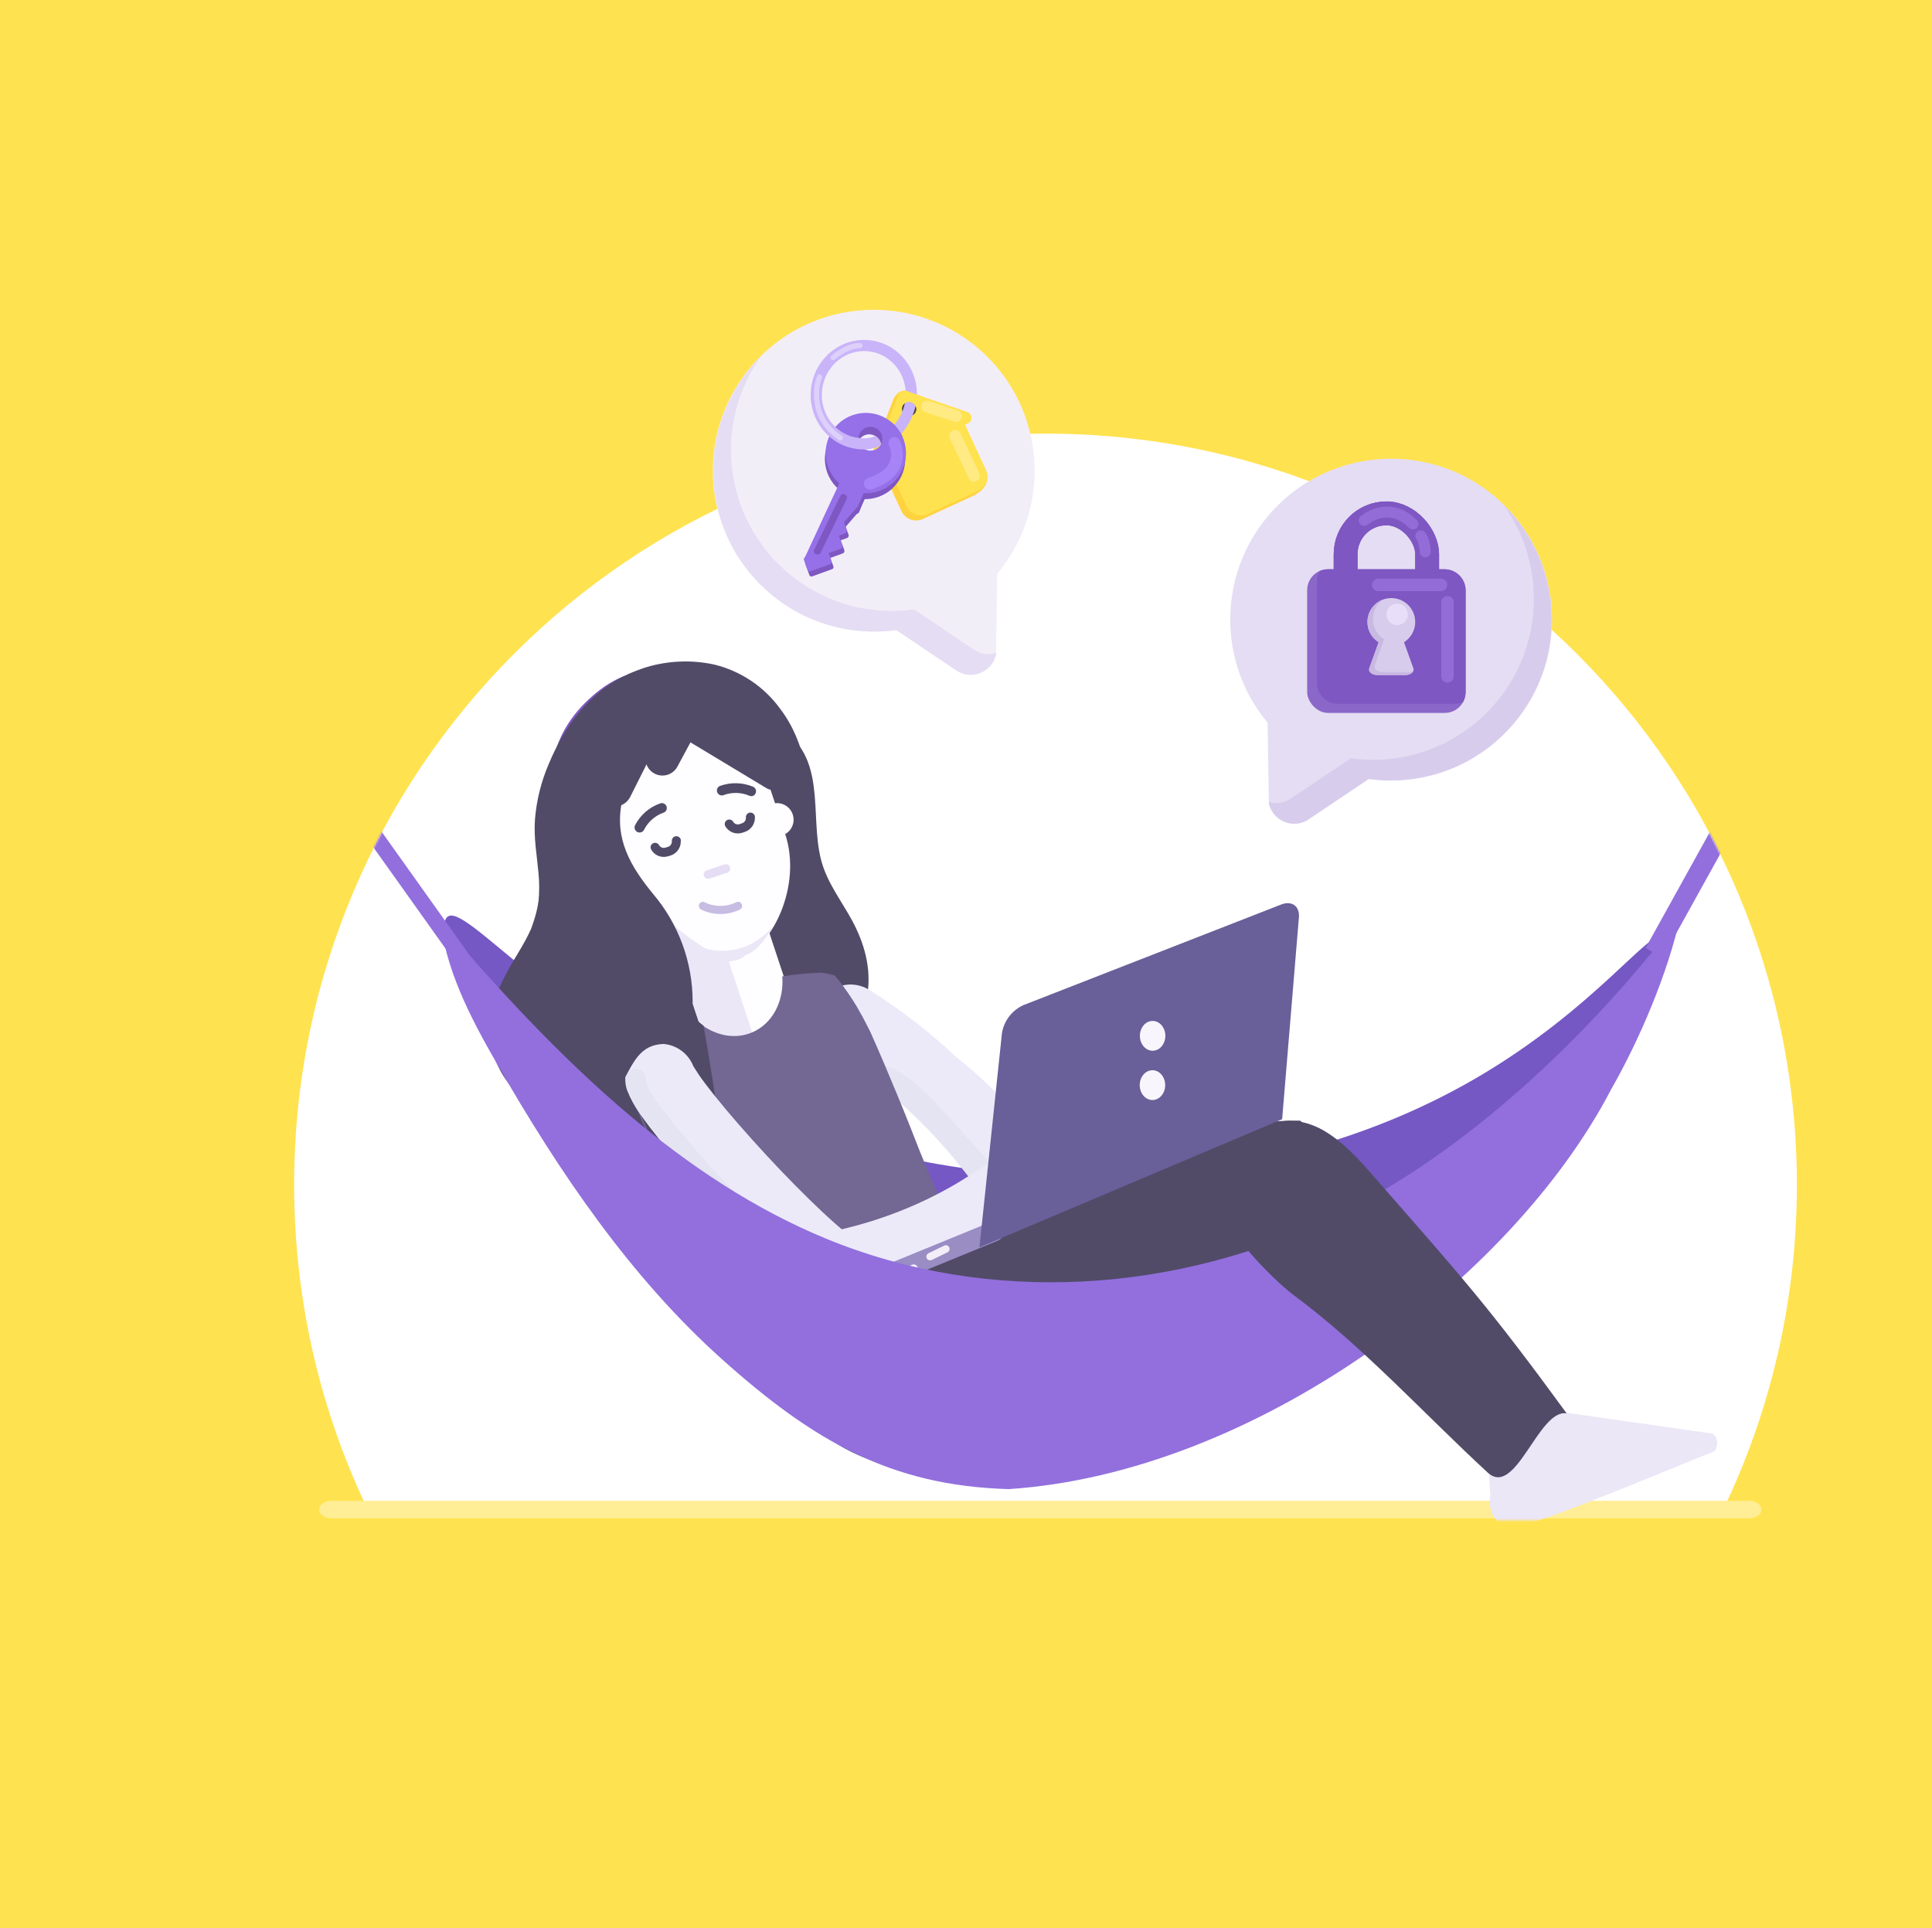 <svg width="1110" height="1108" viewBox="0 0 1110 1108" fill="none" xmlns="http://www.w3.org/2000/svg">
<rect width="1110" height="1108" fill="#FFE24F"/>
<path d="M1032.36 680.781C1032.36 745.775 1018 807.4 992.284 862.64C990.599 866.275 988.826 869.911 987.053 873.546H214.309C212.536 869.911 210.763 866.275 209.078 862.64C183.364 807.4 169 745.775 169 680.781C169 442.353 362.297 249.145 600.637 249.145C838.977 249.145 1032.36 442.353 1032.36 680.781Z" fill="white"/>
<rect x="177.469" y="869.123" width="834.259" height="140.596" fill="#FFE24F"/>
<path d="M1012.02 867.363C1012.02 870.157 1008.84 872.376 1005.05 872.376H190.373C186.488 872.376 183.398 870.075 183.398 867.363C183.398 864.569 186.488 862.35 190.373 862.35H1005.05C1008.84 862.268 1012.02 864.569 1012.02 867.363Z" fill="#FFEE95"/>
<mask id="mask0_1627_8840" style="mask-type:alpha" maskUnits="userSpaceOnUse" x="169" y="249" width="864" height="625">
<path d="M1032.36 680.783C1032.36 745.777 1018 807.402 992.284 862.642C990.599 866.277 988.826 869.913 987.053 873.548H214.309C212.536 869.913 210.763 866.277 209.078 862.642C183.364 807.402 169 745.777 169 680.783C169 442.354 362.297 249.146 600.637 249.146C838.977 249.146 1032.36 442.354 1032.36 680.783Z" fill="white"/>
</mask>
<g mask="url(#mask0_1627_8840)">
<path d="M256.716 527.115C266.638 516.286 321.077 591.204 432.99 638.122C558.949 690.929 721.065 692.923 847.115 619.998C916.46 579.877 949.06 532.054 955.426 538.442C965.688 548.659 903.32 692.085 770.678 758.191C605.844 840.268 447.444 745.799 413.893 724.209C306.692 655.249 245.162 539.733 256.716 527.115Z" fill="#7558C4"/>
<path d="M270.445 557.559L118.977 344.879" stroke="#926FDD" stroke-width="9.062" stroke-miterlimit="10"/>
<path d="M950.396 547.433L1094.09 288.107" stroke="#926FDD" stroke-width="11.327" stroke-miterlimit="10"/>
<path d="M420.13 521.384L420.945 518.416C421.829 515.222 418.091 513.093 413.9 514.429L402.686 518.167C398.563 519.504 396.841 523.446 399.446 525.53L401.915 527.433C407.443 529.766 417.864 525.507 420.13 521.384Z" fill="#C7BCE2"/>
<path d="M447.43 441.027C445.708 442.387 441.064 439.011 439.977 438.241C434.834 434.525 434.653 431.173 430.915 427.661C428.128 425.011 424.3 424.059 416.778 422.201C404.613 419.098 401.758 421.137 397.296 417.671C392.47 413.865 391.745 408.337 389.299 408.609C387.509 408.858 386.444 412.052 385.787 414.703C389.253 427.888 388.642 430.923 387.554 431.376C385.289 432.396 381.777 423.04 374.732 418.146C362.317 414.476 355.09 434.231 350.99 442.16C345.96 451.788 340.206 461.031 330.918 467.352C330.918 468.122 330.714 468.983 330.578 469.912C329.627 475.689 327.316 482.145 325.617 482.009C324.507 482.009 324.28 478.996 322.898 473.242C320.429 463.025 318.639 461.915 317.416 455.526C316.422 449.754 316.507 443.847 317.665 438.105C321.403 415.246 338.575 401.314 342.63 397.984C348.731 392.911 355.754 389.064 363.314 386.657C375.5 382.955 388.527 383.065 400.648 386.974C413.655 390.633 425.21 398.23 433.724 408.722C437.201 413.473 440.141 418.594 442.491 423.991C445.21 429.881 449.718 439.306 447.43 441.027Z" fill="#7E57C2"/>
<path d="M368.662 400.972C341.658 412.549 331.101 440.663 327.884 449.272C313.793 486.787 334.929 501.581 319.456 539.89C312.071 558.013 295.714 573.871 296.802 593.535C297.821 610.39 312.479 624.096 328.79 629.42C345.101 634.744 362.772 633.385 379.898 631.504C406.223 628.65 433.816 624.164 454.454 607.876C461.58 602.6 467.075 595.424 470.312 587.169C481.164 556.563 439.57 527.588 446.321 481.803C447.046 476.797 447.681 477.272 448.36 472.334C451.147 452.33 446.548 419.753 422.625 403.917C399.132 388.422 372.558 399.296 368.662 400.972Z" fill="#514B68"/>
<path d="M360.777 387.493C338.711 397.144 324.212 417.488 315.218 439.078C310.895 449.153 308.24 459.865 307.357 470.794C306.564 481.238 308.467 491.455 309.396 501.808C309.906 507.157 309.906 512.543 309.396 517.893C309.26 519.184 308.535 521.767 309.555 516.941C309.396 517.757 309.306 518.572 309.147 519.388C308.898 520.815 308.603 522.242 308.263 523.647C307.412 527.069 306.353 530.435 305.092 533.728C304.639 534.929 302.826 537.647 305.228 533.57C304.797 534.317 304.503 535.178 304.14 535.835C303.506 537.149 302.849 538.463 302.147 539.754C300.538 542.767 298.794 545.69 297.049 548.612C293.617 554.097 290.508 559.778 287.738 565.626C283.987 573.275 281.785 581.59 281.259 590.092C281.085 598.232 282.93 606.287 286.628 613.54C292.655 626.022 304.593 636.036 317.167 641.45C333.025 648.247 350.265 649.515 367.369 648.247C382.708 647.237 397.965 645.224 413.04 642.22C427.623 639.477 441.63 634.259 454.453 626.793C468.431 618.275 480.936 606.109 485.897 590.138C492.535 568.639 480.913 547.978 471.829 529.197C470.719 526.932 469.563 524.666 468.567 522.22C468.091 521.132 467.638 519.954 467.139 518.98C469.405 524.191 467.343 519.41 466.822 518.051C464.868 513.047 463.315 507.896 462.178 502.646C461.703 501.181 461.443 499.655 461.408 498.115C461.408 498.115 461.906 502.488 461.657 499.996C461.657 499.248 461.498 498.478 461.43 497.73C461.181 494.86 461.113 491.977 461.227 489.099C461.227 487.468 461.453 485.836 461.589 484.205C461.816 481.645 461.362 485.769 461.362 485.859C461.434 484.986 461.586 484.122 461.816 483.277C462.359 480.875 463.084 478.564 463.447 476.095C466.8 452.806 462.903 426.64 448.404 407.475C439.163 394.635 425.629 385.53 410.254 381.807C397.42 379.047 384.098 379.561 371.515 383.302C367.858 384.45 364.273 385.811 360.777 387.38C357.26 389.433 354.689 392.785 353.618 396.714C352.524 400.772 353.086 405.099 355.181 408.743C357.22 412.315 360.566 414.955 364.515 416.106C368.586 416.966 372.828 416.414 376.544 414.543C371.402 416.808 373.304 415.857 375.525 415.019C377.11 414.452 378.719 413.931 380.327 413.478C381.936 413.025 384.224 412.459 386.195 412.073C387.305 411.847 388.46 411.711 389.57 411.507C383.726 412.549 388.959 411.643 390.545 411.507C393.192 411.326 395.849 411.326 398.496 411.507C399.334 411.507 400.173 411.711 401.011 411.734C396.888 411.734 398.202 411.303 399.402 411.552C401.124 411.892 402.846 412.209 404.545 412.685C406.244 413.161 407.467 413.591 408.917 414.112C412.089 415.268 405.632 412.436 408.668 414.112C409.235 414.43 409.846 414.679 410.413 414.996C411.885 415.766 413.335 416.627 414.74 417.533L416.688 418.892C418.953 420.456 413.833 416.468 415.986 418.371C417.919 420.041 419.757 421.819 421.491 423.695C422.465 424.805 424.708 428.339 421.921 424.058C422.737 425.304 423.665 426.482 424.458 427.75C425.795 429.832 426.998 431.996 428.06 434.23C428.332 434.796 428.559 435.362 428.831 435.929C429.737 437.696 427.267 431.941 428.264 434.569C428.808 435.951 429.329 437.333 429.782 438.738C430.552 441.003 431.209 443.269 431.753 445.761C432.025 446.916 432.274 448.026 432.501 449.272C432.727 450.518 433.362 456.068 432.727 450.042C433.278 454.703 433.513 459.396 433.43 464.088C433.43 466.127 433.248 468.143 433.022 470.16L432.886 471.315C433.475 465.334 433.271 468.687 433.022 470.092C432.773 471.496 432.478 472.357 432.161 473.467C430.489 479.937 429.727 486.609 429.895 493.29C430.175 504.778 432.476 516.128 436.692 526.818C440.588 536.832 445.436 546.347 450.058 556.043C450.987 557.991 451.893 559.939 452.754 561.91C454.249 565.331 451.304 558.331 452.641 561.661C453.094 562.794 453.524 563.927 453.932 565.105C454.589 566.962 455.178 568.843 455.676 570.768C455.903 571.697 456.107 572.626 456.288 573.577C456.401 574.121 456.469 574.687 456.582 575.254C455.54 569.794 456.22 571.992 456.311 573.328C456.435 575.184 456.435 577.046 456.311 578.901C456.311 579.196 456.311 580.351 456.152 580.555C455.993 580.759 457.013 576.024 456.469 578.086C456.197 579.196 456.016 580.351 455.699 581.416C455.54 581.982 455.359 582.526 455.178 583.092C454.725 584.474 454.045 584.202 455.744 581.892C454.906 583.047 454.408 584.655 453.66 585.901C452.912 587.147 451.961 588.393 451.123 589.685C453.501 586.015 452.029 588.484 451.259 589.345C450.488 590.206 450.035 590.727 449.401 591.384C448.336 592.471 447.135 593.536 446.071 594.555L444.326 596.028C443.08 597.047 442.061 596.866 444.938 595.597C443.614 596.377 442.357 597.264 441.177 598.248C439.637 599.268 438.074 600.219 436.488 601.148C433.815 602.666 431.073 603.98 428.287 605.294C425.5 606.608 431.073 604.184 429.057 604.976L426.792 605.837C425.07 606.517 423.326 607.129 421.559 607.718C415.325 609.754 408.969 611.396 402.529 612.634C399.448 613.223 396.344 613.766 393.24 614.242L388.551 614.944L389.888 614.763C388.664 614.944 387.396 615.08 386.15 615.216C371.977 617.282 357.629 617.882 343.333 617.006C341.067 616.802 347.342 617.708 343.854 617.006C342.812 616.825 341.792 616.666 340.773 616.462C339.051 616.122 337.374 615.737 335.675 615.262C333.976 614.786 332.617 614.378 331.144 613.834L329.604 613.245C334.135 614.741 331.099 613.902 329.944 613.245C327.455 612.058 325.061 610.68 322.785 609.122C322.219 608.737 321.698 608.261 321.109 607.922C324.507 609.847 323.057 609.462 322.015 608.579C320.75 607.54 319.547 606.428 318.413 605.248C317.461 604.297 316.6 603.255 315.717 602.235C314.403 600.717 317.982 605.611 316.464 603.164C316.102 602.62 315.717 602.077 315.377 601.51C314.662 600.401 314.012 599.251 313.429 598.067C312.794 596.798 312.794 595.371 313.882 599.29C313.655 598.52 313.315 597.795 313.066 597.025C312.681 595.756 312.409 594.487 312.092 593.196C311.39 590.228 312.409 597.274 312.228 594.193C312.228 593.649 312.228 593.083 312.228 592.539C312.209 590.989 312.269 589.439 312.409 587.895C312.545 585.788 311.594 592.109 312.251 589.141C312.432 588.325 312.59 587.51 312.772 586.694C313.112 585.335 313.519 583.998 313.972 582.684C314.303 581.944 314.598 581.188 314.856 580.419C314.04 583.817 313.746 582.934 314.29 581.778C315.626 578.901 317.076 576.069 318.639 573.305C321.72 567.891 325.096 562.658 328.109 557.198C335.37 544.443 339.718 530.239 340.841 515.604C341.52 505.659 339.776 495.918 338.847 486.154C338.31 481.059 338.219 475.927 338.575 470.817C338.575 469.457 339.459 464.768 338.575 470.228C338.802 468.846 339.006 467.464 339.277 466.082C339.966 462.76 340.859 459.484 341.951 456.272C342.494 454.641 343.106 453.033 343.718 451.424C344.329 449.816 346.663 444.628 343.967 450.699C345.462 447.369 346.98 444.062 348.747 440.867C349.812 438.942 351.012 437.061 352.145 435.204C352.757 434.275 353.369 433.346 354.026 432.44L354.818 431.352C356.88 428.498 353.459 432.984 354.252 432.032C357.412 428.125 360.914 424.509 364.718 421.226C365.67 420.433 367.913 419.232 363.993 421.747C364.537 421.407 365.036 420.977 365.579 420.614C366.667 419.844 367.845 419.119 368.887 418.349C371.363 416.858 373.937 415.533 376.589 414.384C380.102 412.326 382.67 408.976 383.748 405.051C384.842 400.992 384.28 396.665 382.185 393.021C380.107 389.526 376.765 386.964 372.851 385.862C368.759 384.996 364.493 385.572 360.777 387.493Z" fill="#514B68"/>
<path fill-rule="evenodd" clip-rule="evenodd" d="M389.753 399.546L461.455 442.839C462.624 443.478 463.651 444.347 464.476 445.394C465.3 446.44 465.904 447.643 466.252 448.929C466.599 450.216 466.683 451.559 466.498 452.878C466.312 454.198 465.862 455.466 465.174 456.607C464.486 457.748 463.574 458.738 462.493 459.517C461.412 460.296 460.185 460.849 458.885 461.141C457.585 461.434 456.24 461.461 454.929 461.22C453.619 460.979 452.371 460.475 451.26 459.739L379.559 416.446C378.39 415.807 377.362 414.938 376.538 413.891C375.713 412.844 375.109 411.642 374.762 410.356C374.414 409.069 374.331 407.726 374.516 406.407C374.701 405.087 375.151 403.819 375.84 402.678C376.528 401.537 377.44 400.547 378.52 399.768C379.601 398.989 380.828 398.436 382.128 398.143C383.428 397.851 384.774 397.824 386.084 398.065C387.395 398.306 388.643 398.81 389.753 399.546V399.546Z" fill="#514B68"/>
<path fill-rule="evenodd" clip-rule="evenodd" d="M385.04 414.68L408.306 432.487C410.668 434.289 412.216 436.956 412.611 439.9C413.006 442.844 412.216 445.825 410.413 448.186C408.611 450.547 405.944 452.096 403 452.491C400.056 452.886 397.075 452.095 394.714 450.293L371.425 432.487C369.223 430.63 367.82 427.998 367.506 425.135C367.192 422.272 367.992 419.398 369.74 417.109C371.487 414.82 374.049 413.29 376.893 412.838C379.737 412.386 382.646 413.046 385.018 414.68H385.04Z" fill="#7E57C2"/>
<path fill-rule="evenodd" clip-rule="evenodd" d="M369.503 426.054L347.845 469.097C347.149 470.484 346.186 471.719 345.013 472.734C343.839 473.748 342.477 474.522 341.004 475.01C338.03 475.995 334.787 475.759 331.987 474.353C330.6 473.657 329.365 472.695 328.35 471.521C327.336 470.347 326.562 468.985 326.074 467.513C325.089 464.539 325.325 461.295 326.731 458.495L348.389 415.452C349.085 414.065 350.047 412.829 351.221 411.815C352.395 410.801 353.757 410.027 355.229 409.539C356.702 409.051 358.256 408.858 359.803 408.971C361.35 409.083 362.86 409.5 364.247 410.196C365.633 410.892 366.869 411.854 367.883 413.028C368.898 414.202 369.671 415.564 370.159 417.036C370.647 418.509 370.84 420.063 370.728 421.61C370.615 423.158 370.199 424.667 369.503 426.054V426.054Z" fill="#7E57C2"/>
<path fill-rule="evenodd" clip-rule="evenodd" d="M402.914 459.151C402.46 458.557 402.256 457.809 402.348 457.067C402.394 456.702 402.512 456.351 402.694 456.032C402.877 455.713 403.121 455.433 403.412 455.209V455.209C408.771 451.445 415.386 449.917 421.853 450.95H422.057C422.432 451.043 422.785 451.211 423.092 451.445C423.4 451.679 423.657 451.973 423.847 452.31C424.08 452.757 424.191 453.258 424.171 453.763C424.151 454.267 424 454.757 423.732 455.185C423.464 455.613 423.09 455.964 422.645 456.202C422.2 456.441 421.701 456.559 421.196 456.546H420.924C415.923 455.737 410.802 456.889 406.629 459.763C406.046 460.144 405.34 460.293 404.653 460.18C403.965 460.066 403.345 459.699 402.914 459.151V459.151Z" fill="#7E57C2"/>
<path fill-rule="evenodd" clip-rule="evenodd" d="M375.203 463.068H375.453C376.074 463.174 376.645 463.476 377.084 463.929C377.343 464.202 377.542 464.527 377.667 464.882C377.791 465.237 377.84 465.615 377.809 465.99C377.783 466.66 377.513 467.297 377.05 467.781C376.587 468.266 375.962 468.563 375.294 468.618C370.223 468.813 365.418 470.936 361.86 474.554C361.352 475.096 360.654 475.421 359.912 475.46C359.204 475.481 358.514 475.23 357.986 474.758C357.715 474.534 357.492 474.258 357.328 473.947C357.165 473.636 357.065 473.295 357.035 472.945C356.976 472.541 357.007 472.129 357.124 471.738C357.242 471.346 357.443 470.985 357.714 470.68V470.68C362.273 466.005 368.452 463.256 374.977 463L375.203 463.068Z" fill="#7E57C2"/>
<path d="M396.19 504.799C396.08 504.508 396.032 504.198 396.048 503.888C396.064 503.577 396.143 503.273 396.281 502.995C396.419 502.717 396.613 502.47 396.851 502.27C397.088 502.069 397.365 501.92 397.662 501.831L407.426 498.614C408.027 498.416 408.682 498.465 409.247 498.749C409.812 499.034 410.241 499.531 410.439 500.132C410.638 500.733 410.589 501.388 410.305 501.953C410.02 502.518 409.522 502.947 408.922 503.145L399.157 506.385C398.859 506.492 398.541 506.536 398.225 506.513C397.909 506.49 397.601 506.401 397.321 506.252C397.041 506.102 396.796 505.896 396.601 505.646C396.406 505.395 396.266 505.107 396.19 504.799V504.799Z" fill="#E5DDF3"/>
<path d="M387.801 537.037L402.753 582.21L432.453 572.423L417.501 527.25L387.801 537.037Z" fill="white"/>
<path d="M497.338 576.543C501.031 561.455 498.38 547.206 491.811 533.319C486.215 521.448 477.629 511.14 473.166 498.703C464.104 473.465 475.839 439.529 451.78 420.884C444.055 414.904 433.657 413.363 426.158 420.884C419.905 427.137 418.365 440.503 426.158 446.529C433.951 452.555 431.957 463.044 432.116 472.151C432.221 484.48 434.278 496.714 438.21 508.399C442.137 518.926 447.148 529.016 453.162 538.506C458.305 547.002 464.92 556.63 462.382 566.961C456.832 589.615 491.833 599.288 497.338 576.611V576.543Z" fill="#514B68"/>
<path d="M385.016 537.423L410.842 615.467L462.653 598.34L436.826 520.318L385.016 537.423Z" fill="#FEFDFF"/>
<path d="M384.998 537.378L407.335 604.866L433.207 596.302L410.892 528.814L384.998 537.378Z" fill="#EBE7F7"/>
<path d="M455.923 470.273C455.789 468.396 455.1 466.601 453.946 465.116C452.791 463.63 451.222 462.52 449.436 461.926C447.651 461.332 445.729 461.281 443.914 461.779C442.1 462.277 440.474 463.302 439.242 464.724C438.009 466.146 437.227 467.902 436.992 469.769C436.758 471.636 437.082 473.531 437.924 475.213C438.767 476.896 440.089 478.291 441.724 479.222C443.359 480.154 445.234 480.579 447.111 480.445C448.358 480.359 449.577 480.027 450.696 479.469C451.815 478.91 452.812 478.136 453.631 477.191C454.45 476.246 455.074 475.148 455.468 473.961C455.861 472.774 456.016 471.52 455.923 470.273V470.273Z" fill="#FEFDFF"/>
<path d="M424.845 779.121L374.258 658.192C372.587 654.205 372.567 649.718 374.203 645.716C375.838 641.715 378.995 638.526 382.98 636.851L482.954 595.076C486.941 593.405 491.428 593.386 495.429 595.021C499.431 596.656 502.619 599.813 504.295 603.798L554.882 724.75C556.552 728.734 556.571 733.218 554.935 737.215C553.3 741.213 550.143 744.398 546.16 746.068L446.186 787.843C444.212 788.673 442.094 789.107 439.953 789.117C437.812 789.128 435.689 788.717 433.707 787.907C431.725 787.097 429.922 785.904 428.401 784.396C426.881 782.889 425.672 781.096 424.845 779.121V779.121Z" fill="#736793"/>
<path fill-rule="evenodd" clip-rule="evenodd" d="M499.236 568.639C517.592 580.145 534.758 593.448 550.481 608.352C568.927 625.075 586.052 643.2 601.703 662.564C610.149 672.868 617.892 683.729 624.878 695.074C626.278 697.336 627.218 699.852 627.646 702.478C628.073 705.104 627.979 707.788 627.369 710.378C626.759 712.968 625.645 715.412 624.09 717.571C622.536 719.73 620.571 721.562 618.308 722.961C616.046 724.361 613.53 725.301 610.904 725.729C608.278 726.156 605.594 726.062 603.004 725.452C600.414 724.842 597.97 723.728 595.811 722.173C593.652 720.619 591.82 718.654 590.421 716.391C584.366 706.553 577.661 697.13 570.349 688.187V688.187C555.973 670.392 540.25 653.73 523.318 638.347V638.347C509.562 625.275 494.553 613.59 478.508 603.459C476.178 602.112 474.141 600.314 472.514 598.171C470.888 596.027 469.705 593.582 469.034 590.976C468.363 588.37 468.218 585.657 468.608 582.995C468.997 580.332 469.914 577.774 471.303 575.47C472.692 573.166 474.526 571.162 476.699 569.574C478.871 567.987 481.338 566.848 483.956 566.225C486.573 565.601 489.289 565.506 491.943 565.944C494.598 566.382 497.139 567.344 499.418 568.775L499.236 568.639Z" fill="#ECEAF9"/>
<path d="M451.075 479.063L434.492 428.906C424.32 398.096 393.714 380.29 366.302 389.261C338.89 398.232 324.98 430.968 335.197 461.778L351.781 511.935C361.975 542.745 420.967 557.992 429.599 547.05C442.308 543.493 461.27 509.874 451.075 479.063Z" fill="#FEFDFF"/>
<path d="M444.374 531.644C439.526 540.955 433.25 547.503 428.017 548.907C419.408 559.849 360.393 544.603 350.222 513.793L333.639 463.522C330.963 455.642 329.887 447.307 330.474 439.005C331.062 430.704 333.3 422.603 337.059 415.178C335.675 427.635 336.31 440.234 338.94 452.49C342.979 469.627 349.651 486.035 358.717 501.129C362.093 506.589 366.827 510.916 370.95 515.877C376.501 522.614 382.56 528.915 389.074 534.725C392.499 538.51 396.672 541.542 401.33 543.629C405.854 545.498 410.713 546.42 415.606 546.338C420.5 546.256 425.326 545.172 429.784 543.153C435.527 540.588 440.542 536.633 444.374 531.644V531.644Z" fill="#EBE7F7"/>
<path d="M420.128 552.282L419.63 552.44C406.422 557.47 361.702 542.11 350.987 509.646L334.607 460.078L345.527 483.684C361.194 509.538 382.8 531.283 408.552 547.117L420.128 552.282Z" fill="#EBE7F7"/>
<path fill-rule="evenodd" clip-rule="evenodd" d="M359.413 529.629L392.239 628.923C392.626 629.986 392.795 631.116 392.738 632.245C392.68 633.375 392.396 634.481 391.903 635.499C391.41 636.516 390.717 637.425 389.866 638.17C389.016 638.915 388.024 639.482 386.95 639.837C385.877 640.192 384.742 640.327 383.615 640.236C382.488 640.145 381.391 639.828 380.388 639.304C379.386 638.781 378.498 638.062 377.779 637.189C377.059 636.317 376.522 635.308 376.2 634.225L343.396 534.93C343.048 533.878 342.91 532.768 342.991 531.664C343.072 530.559 343.37 529.481 343.867 528.491C344.872 526.492 346.63 524.974 348.754 524.271C350.878 523.568 353.194 523.738 355.193 524.742C357.192 525.747 358.71 527.505 359.413 529.629V529.629Z" fill="#7E57C2"/>
<path d="M572.438 672.102C562.062 660.775 551.89 649.153 541.469 637.894C532.407 628.13 523.345 618.796 511.384 613.291C505.04 610.437 500.487 619.725 505.765 623.962C522.29 637.227 537.343 652.227 550.667 668.704C557.871 677.766 564.848 686.828 571.962 696.139C574.748 699.718 577.422 703.479 580.593 706.809C581.794 708.123 583.085 709.369 584.241 710.706C584.648 711.227 586.846 714.398 586.506 713.084C588.454 720.674 599.034 719.314 598.173 711.34C597.561 705.971 594.186 692.582 586.325 699.197C581.295 703.411 584.603 711.725 587.775 716.052C591.467 721.172 598.921 717.253 598.173 711.34C596.111 694.508 583.017 683.498 572.438 672.034C567.136 666.303 557.984 673.915 563.376 679.714C572.188 689.297 584.898 699.016 586.483 713.243L596.882 708.531C596.701 708.191 595.772 706.265 595.636 706.061C595.649 705.8 595.61 705.538 595.522 705.291C595.617 705.99 595.511 706.701 595.219 707.342C594.926 707.984 594.458 708.529 593.869 708.916L589.496 710.207C582.7 709.233 586.166 706.129 586.03 708.871C586.116 710.31 586.305 711.741 586.597 713.152L598.264 711.408C596.383 703.796 588.477 697.815 583.833 691.925C576.311 682.229 568.881 672.352 561.178 662.746C546.853 644.802 530.595 628.49 512.698 614.107L507.057 624.777C518.384 629.942 526.811 639.593 535.284 648.791C544.731 658.985 553.929 669.429 563.308 679.714C568.518 685.514 577.671 677.902 572.438 672.102Z" fill="#E5E4F2"/>
<path d="M436.674 435.636C435.201 436.768 431.146 433.823 430.194 433.166C425.663 430.063 425.663 427.072 422.265 423.991C419.841 421.726 416.534 420.842 409.919 419.234C399.339 416.629 396.87 418.35 392.95 415.201C389.031 412.052 388.08 407.114 386.018 407.318C384.41 407.499 383.436 410.285 382.892 412.596C385.928 423.923 385.406 426.71 384.455 427.095C382.575 427.956 379.448 419.8 373.309 415.564C362.503 412.437 356.205 429.7 352.603 436.497C348.208 444.924 343.133 452.944 335.091 458.449C335.091 459.174 334.932 459.899 334.796 460.714C333.935 465.698 331.874 471.362 330.424 471.203C329.45 471.203 329.269 468.507 328.159 463.523C326.029 454.597 324.443 453.601 323.333 448.096C322.467 443.058 322.544 437.904 323.56 432.894C326.867 412.981 341.683 400.77 345.331 397.916C352.215 392.106 360.478 388.164 369.325 386.47C378.172 384.776 387.307 385.386 395.85 388.242C407.163 391.413 417.21 398.024 424.599 407.159C427.612 411.358 430.149 415.879 432.165 420.638C434.612 425.713 438.577 433.937 436.674 435.636Z" fill="#514B68"/>
<path fill-rule="evenodd" clip-rule="evenodd" d="M386.603 400.36L449.152 438.057C451.07 439.253 452.441 441.155 452.969 443.353C453.497 445.551 453.139 447.868 451.973 449.804C450.807 451.741 448.927 453.141 446.737 453.702C444.548 454.264 442.225 453.942 440.271 452.806L377.699 415.086C376.692 414.522 375.808 413.761 375.1 412.848C374.392 411.935 373.876 410.89 373.581 409.773C373.286 408.657 373.218 407.492 373.382 406.349C373.547 405.206 373.939 404.108 374.537 403.119C375.134 402.131 375.925 401.273 376.86 400.597C377.796 399.92 378.859 399.439 379.985 399.181C381.11 398.924 382.276 398.896 383.413 399.098C384.55 399.301 385.635 399.73 386.603 400.36Z" fill="#514B68"/>
<path fill-rule="evenodd" clip-rule="evenodd" d="M397.297 404.782C399.577 406.01 401.277 408.093 402.025 410.573C402.772 413.053 402.506 415.728 401.284 418.012L389.21 440.462C387.984 442.746 385.901 444.448 383.42 445.196C380.939 445.944 378.263 445.675 375.979 444.45C373.696 443.224 371.993 441.141 371.246 438.66C370.498 436.179 370.766 433.503 371.992 431.219L384.067 408.769C384.673 407.638 385.497 406.637 386.49 405.824C387.483 405.012 388.627 404.403 389.856 404.033C391.084 403.662 392.374 403.538 393.651 403.666C394.928 403.795 396.167 404.174 397.297 404.782Z" fill="#514B68"/>
<path fill-rule="evenodd" clip-rule="evenodd" d="M380.851 420.482L361.979 458.066C360.708 460.429 358.566 462.203 356.008 463.012C353.449 463.82 350.676 463.599 348.278 462.396C345.88 461.192 344.046 459.101 343.165 456.567C342.284 454.032 342.426 451.254 343.561 448.823L362.432 411.239C363.704 408.876 365.846 407.102 368.404 406.294C370.963 405.485 373.736 405.706 376.134 406.909C378.532 408.113 380.366 410.204 381.247 412.739C382.128 415.273 381.986 418.051 380.851 420.482V420.482Z" fill="#514B68"/>
<path d="M404.5 503.235C404.394 502.93 404.35 502.607 404.37 502.285C404.39 501.963 404.475 501.648 404.618 501.359C404.761 501.07 404.961 500.812 405.206 500.601C405.45 500.391 405.734 500.231 406.041 500.131L416.303 496.733C416.608 496.627 416.931 496.582 417.253 496.602C417.575 496.623 417.89 496.707 418.179 496.85C418.468 496.994 418.726 497.194 418.937 497.438C419.147 497.682 419.307 497.966 419.407 498.273C419.516 498.576 419.563 498.898 419.544 499.22C419.525 499.541 419.441 499.856 419.297 500.144C419.153 500.432 418.952 500.688 418.706 500.896C418.46 501.104 418.174 501.26 417.867 501.354L407.604 504.752C406.991 504.962 406.32 504.919 405.739 504.635C405.157 504.35 404.711 503.847 404.5 503.235Z" fill="#E5DDF3"/>
<path fill-rule="evenodd" clip-rule="evenodd" d="M406.064 500.243C405.771 500.334 405.5 500.485 405.266 500.684C405.033 500.884 404.843 501.129 404.707 501.404C404.572 501.68 404.494 501.98 404.478 502.287C404.462 502.593 404.508 502.9 404.614 503.188V503.188C404.706 503.481 404.856 503.752 405.056 503.985C405.255 504.219 405.5 504.409 405.776 504.544C406.051 504.68 406.351 504.758 406.658 504.774C406.964 504.79 407.271 504.744 407.559 504.638V504.638L417.844 501.24C418.137 501.148 418.409 500.998 418.642 500.798C418.875 500.598 419.065 500.353 419.201 500.078C419.336 499.803 419.415 499.502 419.431 499.196C419.447 498.889 419.4 498.583 419.294 498.295V498.295C419.203 498.002 419.052 497.73 418.853 497.497C418.653 497.264 418.408 497.074 418.132 496.938C417.857 496.802 417.557 496.724 417.25 496.708C416.944 496.692 416.637 496.739 416.349 496.845L406.064 500.243ZM406.064 500.016C405.744 500.121 405.448 500.288 405.194 500.509C404.939 500.729 404.731 500.998 404.581 501.299C404.431 501.601 404.343 501.929 404.322 502.265C404.3 502.601 404.346 502.938 404.455 503.256C404.682 503.896 405.15 504.423 405.759 504.724C406.369 505.024 407.072 505.075 407.718 504.864L417.98 501.466C418.596 501.229 419.096 500.763 419.376 500.166C419.657 499.569 419.696 498.886 419.486 498.261C419.275 497.636 418.832 497.116 418.247 496.81C417.663 496.504 416.983 496.435 416.349 496.618L406.064 500.016Z" fill="#ECEAF9"/>
<path fill-rule="evenodd" clip-rule="evenodd" d="M404.908 518.481C407.493 519.746 410.322 520.434 413.199 520.498C416.569 520.619 419.916 519.903 422.941 518.413C423.215 518.264 423.517 518.174 423.828 518.147C424.139 518.12 424.452 518.158 424.748 518.258C425.044 518.358 425.315 518.518 425.546 518.728C425.777 518.938 425.962 519.193 426.09 519.478C426.239 519.752 426.33 520.055 426.356 520.365C426.383 520.676 426.345 520.99 426.245 521.285C426.145 521.581 425.985 521.853 425.775 522.084C425.565 522.315 425.31 522.5 425.025 522.627C421.569 524.305 417.777 525.176 413.936 525.176C410.094 525.176 406.302 524.305 402.846 522.627C402.285 522.354 401.854 521.868 401.651 521.278C401.447 520.687 401.486 520.04 401.759 519.478C402.032 518.916 402.518 518.486 403.108 518.282C403.699 518.078 404.346 518.117 404.908 518.391V518.481Z" fill="#C7BCE2"/>
<path d="M507.67 610.392C518 634.905 528.331 659.553 536.577 684.858C534.892 689.169 532.369 693.103 529.153 696.432C525.937 699.761 522.092 702.418 517.842 704.25L447.613 733.429C428.062 741.585 404.207 729.329 394.647 706.244L364.584 633.953C355.024 610.891 363.134 585.314 382.708 577.317L390.841 573.941C399.132 590.887 417.029 599.473 431.959 593.266C443.943 588.259 450.535 575.142 449.448 560.983C456.946 559.793 464.513 559.082 472.102 558.854C474.594 559.261 477.109 559.782 479.556 560.394L481.617 562.909C485.403 567.715 488.883 572.754 492.038 577.997L492.333 578.495L493.148 579.922C493.896 581.236 494.576 582.618 495.414 583.932C496.977 586.809 498.427 589.754 499.945 592.699C502.527 598.499 505.11 604.412 507.67 610.392Z" fill="#736793"/>
<path d="M463.875 779.304C464.169 780.527 464.509 781.728 464.781 782.951L447.835 789.906C443.856 791.537 439.394 791.528 435.422 789.881C431.449 788.234 428.289 785.084 426.631 781.116L376.428 660.345C374.804 656.366 374.816 651.906 376.462 647.935C378.108 643.964 381.255 640.804 385.218 639.141L410.569 628.629C412.834 643.581 414.08 658.691 416.708 673.553C423.063 708.752 436.371 742.331 455.855 772.326C457.821 775.358 460.6 777.776 463.875 779.304Z" fill="#514B68"/>
<path d="M436.353 736.552C420.065 736.688 403.391 725.225 395.779 706.807L365.762 634.584C356.202 611.499 364.289 585.945 383.885 577.948L392.018 574.572C394.855 580.423 399.049 585.511 404.252 589.411C406.336 601.259 408.284 613.198 410.119 625.137C412.521 641.312 413.88 657.714 416.712 673.799C420.607 695.456 427.206 716.539 436.353 736.552V736.552Z" fill="#514B68"/>
<path fill-rule="evenodd" clip-rule="evenodd" d="M398.568 613.042V612.838C398.568 612.838 399.247 614.175 401.399 617.369C403.552 620.563 406.859 624.913 410.801 629.829C418.685 639.661 429.061 651.577 440.093 663.516C451.126 675.455 462.634 687.122 472.693 696.546C483.318 706.469 490.817 712.404 494.26 714.285C496.658 715.527 498.784 717.236 500.512 719.312C502.24 721.387 503.535 723.787 504.322 726.371C505.108 728.955 505.37 731.67 505.092 734.356C504.813 737.042 504.001 739.646 502.701 742.014C501.402 744.381 499.642 746.465 497.526 748.142C495.409 749.82 492.978 751.057 490.376 751.781C487.774 752.505 485.054 752.701 482.375 752.359C479.696 752.016 477.113 751.14 474.777 749.784C466.305 745.14 455.43 735.852 445.032 726.11C434.09 715.871 421.902 703.456 410.371 691.019C398.839 678.581 387.716 665.94 379.198 655.157C374.894 649.787 371.042 644.713 367.871 640.25C364.743 635.934 362.177 631.237 360.236 626.272C358.591 621.222 358.996 615.729 361.362 610.974C363.729 606.22 367.868 602.585 372.889 600.853C377.909 599.121 383.409 599.431 388.204 601.715C392.998 603.999 396.704 608.075 398.522 613.065L398.568 613.042Z" fill="#ECEAF9"/>
<path d="M370.451 496.347L372.717 502.916L442.107 479.967L439.842 473.375L370.451 496.347Z" fill="#FEFDFF"/>
<path fill-rule="evenodd" clip-rule="evenodd" d="M435.012 784.517L457.258 805.336C478.463 841.969 531.814 852.797 573.906 839.477C615.998 826.156 622.931 819.088 650.932 786.171C686.454 769.316 751.835 720.337 784.344 695.032C784.344 694.533 759.968 670.678 759.922 670.112C759.922 667.393 759.084 664.652 759.084 661.911V661.662C759.084 661.186 758.835 660.755 758.722 660.257C758.382 658.988 758.019 657.697 757.612 656.428C757.204 655.16 756.932 654.163 756.547 653.211C753.673 649.794 750.463 646.675 746.964 643.9C746.126 643.9 745.288 643.9 744.427 643.9C741.708 643.9 738.99 643.9 736.271 644.127C730.723 644.369 725.197 644.989 719.733 645.985C702.403 649.655 684.868 658.671 666.337 662.862C661.398 665.445 656.437 667.982 651.498 670.61C582.357 707.378 496.813 737.35 435.012 784.517Z" fill="#514B68"/>
<path d="M359.51 619.997C361.141 633.771 371.676 644.69 380.058 654.998C389.301 666.205 398.914 677.117 408.897 687.734C429.19 709.363 450.896 729.623 473.87 748.38C479.534 752.911 486.964 744.393 481.301 739.794C459.819 722.18 439.437 703.266 420.27 683.158C410.37 672.895 400.855 662.225 391.748 651.26C387.489 646.186 383.433 641.02 379.401 635.719C375.368 630.418 371.585 625.434 370.883 619C370.045 611.887 358.74 612.702 359.51 619.997Z" fill="#E5E4F2"/>
<path fill-rule="evenodd" clip-rule="evenodd" d="M381.164 466.944C376.317 468.691 372.321 472.224 369.996 476.822V476.822C369.656 477.468 369.082 477.96 368.391 478.196C367.699 478.432 366.944 478.394 366.28 478.09C365.636 477.8 365.121 477.284 364.83 476.64C364.646 476.267 364.551 475.856 364.551 475.44C364.551 475.023 364.646 474.613 364.83 474.239C367.843 468.298 373.052 463.764 379.352 461.598V461.598C380.064 461.354 380.843 461.404 381.519 461.735C382.194 462.067 382.711 462.653 382.954 463.365C383.197 464.077 383.148 464.856 382.816 465.532C382.485 466.207 381.899 466.724 381.187 466.967L381.164 466.944Z" fill="#514B68"/>
<path fill-rule="evenodd" clip-rule="evenodd" d="M411.997 454.983C412.1 455.35 412.276 455.692 412.516 455.989C412.755 456.285 413.052 456.53 413.389 456.708C413.726 456.886 414.096 456.994 414.476 457.024C414.856 457.055 415.238 457.008 415.599 456.886V456.886C420.438 455.064 425.793 455.178 430.551 457.203C430.907 457.364 431.293 457.446 431.684 457.446C432.074 457.446 432.46 457.364 432.816 457.203C433.385 456.895 433.838 456.41 434.108 455.822C434.392 455.212 434.448 454.521 434.266 453.873C434.156 453.465 433.954 453.087 433.675 452.769C433.397 452.45 433.048 452.201 432.658 452.038C426.556 449.495 419.719 449.35 413.515 451.63C412.904 451.917 412.415 452.412 412.137 453.027C411.859 453.641 411.809 454.335 411.997 454.983V454.983Z" fill="#514B68"/>
<path fill-rule="evenodd" clip-rule="evenodd" d="M391.132 483.163C391.211 484.999 390.69 486.81 389.648 488.322C388.605 489.835 387.099 490.966 385.356 491.546V491.546L383.883 491.976C382.061 492.555 380.095 492.487 378.316 491.786C376.538 491.084 375.056 489.791 374.119 488.125C373.95 487.829 373.84 487.503 373.798 487.165C373.755 486.827 373.78 486.483 373.87 486.155C373.961 485.826 374.115 485.519 374.325 485.251C374.535 484.982 374.796 484.758 375.093 484.591C375.695 484.254 376.406 484.167 377.071 484.349C377.736 484.531 378.304 484.968 378.65 485.565C378.995 486.198 379.552 486.689 380.222 486.954C380.893 487.219 381.635 487.241 382.32 487.015L383.747 486.607C384.421 486.387 385.006 485.955 385.415 485.375C385.823 484.795 386.033 484.099 386.013 483.39C385.967 483.033 385.997 482.67 386.099 482.324C386.201 481.979 386.373 481.658 386.605 481.383C386.838 481.108 387.124 480.883 387.448 480.724C387.771 480.565 388.124 480.475 388.483 480.46C388.843 480.444 389.203 480.503 389.538 480.633C389.874 480.763 390.18 480.962 390.435 481.216C390.69 481.47 390.89 481.774 391.022 482.109C391.154 482.445 391.214 482.803 391.2 483.163H391.132Z" fill="#514B68"/>
<path fill-rule="evenodd" clip-rule="evenodd" d="M433.724 469.595C433.799 471.43 433.276 473.239 432.234 474.75C431.192 476.262 429.688 477.395 427.947 477.977L426.474 478.476C424.648 479.068 422.674 479.01 420.886 478.312C419.098 477.614 417.607 476.319 416.665 474.647C416.365 474.049 416.307 473.359 416.502 472.72C416.697 472.081 417.13 471.541 417.712 471.212C418.294 470.883 418.981 470.79 419.629 470.953C420.277 471.116 420.838 471.522 421.196 472.087C421.544 472.717 422.101 473.206 422.771 473.47C423.44 473.735 424.181 473.758 424.866 473.537L426.293 473.039C426.969 472.822 427.556 472.391 427.965 471.81C428.374 471.229 428.582 470.531 428.558 469.822C428.513 469.464 428.542 469.101 428.644 468.756C428.746 468.41 428.919 468.09 429.151 467.815C429.383 467.539 429.67 467.315 429.993 467.156C430.317 466.997 430.669 466.907 431.029 466.891C431.389 466.875 431.748 466.935 432.084 467.065C432.42 467.195 432.725 467.393 432.981 467.647C433.236 467.901 433.436 468.206 433.568 468.541C433.699 468.876 433.76 469.235 433.746 469.595H433.724Z" fill="#514B68"/>
<path d="M608.007 731.412C606.806 738.956 606.081 744.325 602.456 747.27C599.33 749.83 570.74 759.209 544.053 757.488C535.155 757.154 526.617 753.889 519.768 748.199L597.88 707.625C600.123 709.188 611.065 721.444 608.007 731.412Z" fill="#514B68"/>
<path d="M583.448 638.394C567.794 624.19 552.298 605.59 532.091 597.956C526.903 596.007 524.275 603.733 528.489 606.519C542.006 615.358 554.544 625.61 565.891 637.103C572.098 643.423 578.057 649.993 584.015 656.45C587.775 660.459 594.617 665.149 597.222 670.042C599.828 674.936 606.805 671.447 605.786 666.44C605.52 663.886 604.684 661.424 603.339 659.236C602.686 658.191 601.659 657.435 600.467 657.123C599.275 656.812 598.008 656.968 596.928 657.56C591.944 660.188 594.662 666.78 597.222 670.042C600.281 674.075 607.122 671.968 605.786 666.44C602.705 653.935 592.578 646.595 583.335 638.485C578.804 634.52 572.189 641.135 576.72 645.122C584.513 651.919 594.141 658.307 596.747 668.932L605.31 665.33C604.776 664.908 604.344 664.371 604.046 663.76C603.748 663.148 603.591 662.477 603.588 661.796L601.323 665.851L601.708 665.647L595.297 663.971C596.225 665.464 596.741 667.175 596.792 668.932L605.355 665.33C602.75 660.505 597.494 657.084 593.734 653.165C586.575 645.689 579.688 637.964 572.438 630.51C560.51 618.47 547.343 607.725 533.155 598.454L529.531 607.018C547.654 613.814 562.652 632.232 576.765 645.054C581.296 649.064 587.934 642.449 583.448 638.394Z" fill="#ECEAF9"/>
<path d="M599.965 683.609C603.424 679.777 607.941 677.057 612.946 675.793C615.852 675.096 618.86 674.927 621.826 675.295" stroke="#ECEAF9" stroke-width="28.884" stroke-miterlimit="10"/>
<path d="M447.977 728.037C480.35 725.001 525.5 715.486 569.133 686.262C577.447 680.689 596.703 669.724 608.212 669.883" stroke="#ECEAF9" stroke-width="31.422" stroke-miterlimit="10" stroke-linecap="round"/>
<path d="M568.853 702.277L475.029 740.68C472.099 741.879 470.697 745.226 471.896 748.156L471.904 748.177C473.103 751.107 476.45 752.509 479.38 751.31L573.204 712.907C576.133 711.708 577.536 708.361 576.337 705.431L576.328 705.41C575.129 702.481 571.782 701.078 568.853 702.277Z" fill="#998DC4"/>
<path d="M562.715 716.689C567.45 671.742 575.651 593.652 575.651 593.652C576.213 590.164 577.627 586.868 579.769 584.058C581.912 581.248 584.715 579.011 587.929 577.545L736.203 519.663C742.274 517.397 746.805 520.66 746.262 527.161L736.633 643.084" fill="#695F99"/>
<path d="M523.907 726.728L503.89 736.435C502.719 737.003 502.23 738.412 502.798 739.583C503.365 740.754 504.775 741.243 505.946 740.675L525.963 730.968C527.134 730.4 527.623 728.991 527.055 727.82C526.487 726.649 525.078 726.16 523.907 726.728Z" fill="#F2EEF8"/>
<path d="M542.511 715.69L533.44 720.088C532.371 720.607 531.922 721.89 532.438 722.954C532.954 724.018 534.239 724.46 535.309 723.941L544.38 719.542C545.449 719.023 545.898 717.741 545.382 716.677C544.866 715.613 543.581 715.171 542.511 715.69Z" fill="#F2EEF8"/>
<path d="M669.539 595.167C669.539 590.438 666.263 586.604 662.222 586.604C658.18 586.604 654.904 590.438 654.904 595.167C654.904 599.897 658.18 603.73 662.222 603.73C666.263 603.73 669.539 599.897 669.539 595.167Z" fill="#F8F6FC"/>
<path d="M669.443 623.485C669.443 618.756 666.167 614.922 662.126 614.922C658.085 614.922 654.809 618.756 654.809 623.485C654.809 628.215 658.085 632.049 662.126 632.049C666.167 632.049 669.443 628.215 669.443 623.485Z" fill="#F8F6FC"/>
<path d="M344.603 567.009C345.577 572.786 346.325 578.676 347.616 584.362C348.771 589.55 352.147 593.605 351.807 599.042C351.309 605.839 357.381 624.863 359.354 618.627C365.626 607.288 369.897 597.083 389.402 600.485C400.865 598.446 386.491 581.87 375.05 583.909C368.376 585.122 361.994 587.598 356.247 591.204L369.84 599.042C370.316 592.246 367.824 587.874 365.626 581.848C363.429 575.822 363.066 568.549 361.979 562.206C360.008 550.72 342.541 555.591 344.512 567.009H344.603Z" fill="#514B68"/>
<path d="M322.285 451.018C317.573 473.673 320.36 497.37 332.503 517.419C338.506 527.319 347.387 535.089 353.413 544.899C359.02 554.126 361.895 564.754 361.704 575.55C361.704 598.862 397.951 598.907 397.951 575.55C397.952 552.904 389.926 530.991 375.297 513.703C362.271 497.845 352.869 481.987 357.332 460.647C362.067 437.992 327.134 428.16 322.376 451.018H322.285Z" fill="#514B68"/>
<path d="M673.408 400.362C689.736 400.362 702.972 385.969 702.972 368.215C702.972 350.461 689.736 336.068 673.408 336.068C657.08 336.068 643.844 350.461 643.844 368.215C643.844 385.969 657.08 400.362 673.408 400.362Z" fill="white"/>
<path d="M368.165 545.374C366.747 539.728 364.535 534.312 361.595 529.289C356.815 521.111 345.012 517.509 336.675 522.787C332.563 525.28 329.584 529.276 328.37 533.929C327.156 538.581 327.803 543.523 330.173 547.707C331.167 549.42 332.06 551.19 332.846 553.008L331.011 548.681C331.865 550.771 332.562 552.921 333.095 555.115C335.361 564.313 346.258 570.724 355.387 567.779C359.971 566.421 363.85 563.341 366.212 559.185C368.573 555.029 369.232 550.119 368.051 545.487L368.165 545.374Z" fill="#514B68"/>
<path d="M264.203 542.607C324.781 611.998 392.359 677.809 474.55 711.677C568.634 750.416 676.56 743.054 768.356 698.243C842.413 662.109 913.707 594.644 965.45 526.477C958.314 559.077 941.98 597.385 925.714 625.817C868.375 736.167 719.716 846.404 579.553 855.601C511.794 853.721 467.255 827.94 414.855 781.023C362.455 734.105 321.428 673.867 285.475 611.114C270.161 584.518 255.299 556.177 252.49 524.846L263.5 541.633" fill="#926FDD"/>
<path d="M983.43 823.546C982.829 823.555 982.228 823.494 981.641 823.365C979.828 823.184 978.129 822.889 976.453 822.64L892.065 810.588L890.683 811.177C887.94 814.209 884.904 816.964 881.621 819.4C873.624 825.2 864.255 828.815 854.436 829.889C855.025 839.654 855.682 849.395 856.271 859.182C855.716 861.566 855.716 864.047 856.271 866.431C857.028 870.157 859.123 873.478 862.161 875.765C866.307 878.619 871.223 877.419 873.488 876.852C896.142 870.985 961.093 843.233 983.725 834.398L985.243 833.741C985.773 832.928 986.142 832.02 986.33 831.068C986.81 829.424 986.682 827.662 985.968 826.106C985.404 825.013 984.518 824.12 983.43 823.546V823.546Z" fill="#EBE7F7"/>
<path fill-rule="evenodd" clip-rule="evenodd" d="M738.94 649.558C744.06 654.27 744.74 662.108 743.471 668.338C742.202 674.568 698.162 679.213 698.366 685.737C698.57 701.822 730.241 734.489 743.675 744.48C782.595 773.206 818.707 812.897 854.682 846.063C870.88 861.015 883.884 809.385 900.104 812.081C854.546 749.713 840.115 734.082 789.46 676.154C780.738 666.073 771.563 655.992 760.507 649.58C749.452 643.169 735.587 641.515 727.16 648.629" fill="#514B68"/>
</g>
<path fill-rule="evenodd" clip-rule="evenodd" d="M799.27 448.445C850.329 448.445 891.72 407.054 891.72 355.995C891.72 304.936 850.329 263.545 799.27 263.545C748.212 263.545 706.82 304.936 706.82 355.995C706.82 378.53 714.883 399.181 728.28 415.222L728.965 458.702C729.15 470.437 742.271 477.296 752.013 470.749L786.499 447.57C790.674 448.147 794.937 448.445 799.27 448.445Z" fill="#E5DDF3"/>
<path fill-rule="evenodd" clip-rule="evenodd" d="M501.986 362.9C450.927 362.9 409.535 321.509 409.535 270.45C409.535 219.391 450.927 178 501.986 178C553.044 178 594.436 219.391 594.436 270.45C594.436 292.985 586.373 313.636 572.975 329.677L572.291 373.157C572.106 384.892 558.984 391.751 549.243 385.204L514.757 362.025C510.582 362.602 506.319 362.9 501.986 362.9Z" fill="#F2EEF8"/>
<path d="M778.609 358.98C778.484 358.98 778.378 358.943 778.291 358.868C778.216 358.781 778.179 358.675 778.179 358.551V357.953C778.179 357.841 778.21 357.717 778.272 357.58C778.335 357.443 778.459 357.293 778.646 357.131L782.606 353.171C783.241 352.636 783.739 352.181 784.1 351.808C784.474 351.422 784.735 351.054 784.885 350.706C785.047 350.357 785.128 349.996 785.128 349.622C785.128 348.912 784.928 348.352 784.53 347.941C784.131 347.518 783.54 347.306 782.755 347.306C782.257 347.306 781.828 347.412 781.467 347.623C781.105 347.823 780.825 348.103 780.626 348.464C780.427 348.813 780.29 349.211 780.215 349.66C780.19 349.821 780.122 349.933 780.01 349.996C779.91 350.058 779.817 350.089 779.729 350.089H778.758C778.646 350.089 778.553 350.058 778.478 349.996C778.403 349.921 778.366 349.834 778.366 349.734C778.378 349.261 778.478 348.788 778.665 348.315C778.851 347.829 779.125 347.393 779.487 347.007C779.86 346.609 780.315 346.291 780.85 346.054C781.398 345.818 782.033 345.699 782.755 345.699C783.739 345.699 784.542 345.88 785.165 346.241C785.8 346.59 786.267 347.057 786.566 347.642C786.865 348.227 787.014 348.869 787.014 349.566C787.014 350.114 786.921 350.618 786.734 351.079C786.547 351.527 786.273 351.97 785.912 352.405C785.564 352.829 785.128 353.265 784.605 353.713L781.018 357.355H786.846C786.983 357.355 787.089 357.393 787.164 357.467C787.251 357.542 787.294 357.648 787.294 357.785V358.551C787.294 358.675 787.251 358.781 787.164 358.868C787.089 358.943 786.983 358.98 786.846 358.98H778.609ZM795.535 358.98C795.41 358.98 795.304 358.943 795.217 358.868C795.143 358.781 795.105 358.675 795.105 358.551V355.861H789.053C788.929 355.861 788.823 355.824 788.736 355.749C788.661 355.662 788.623 355.556 788.623 355.431V354.684C788.623 354.634 788.636 354.56 788.661 354.46C788.698 354.348 788.754 354.236 788.829 354.124L794.433 346.223C794.582 346.011 794.813 345.905 795.124 345.905H796.469C796.593 345.905 796.693 345.949 796.768 346.036C796.855 346.11 796.898 346.21 796.898 346.335V354.236H798.58C798.716 354.236 798.822 354.28 798.897 354.367C798.984 354.441 799.028 354.541 799.028 354.666V355.431C799.028 355.556 798.984 355.662 798.897 355.749C798.822 355.824 798.723 355.861 798.598 355.861H796.898V358.551C796.898 358.675 796.855 358.781 796.768 358.868C796.693 358.943 796.593 358.98 796.469 358.98H795.535ZM790.622 354.273H795.124V347.866L790.622 354.273ZM800.469 360.55C800.369 360.55 800.282 360.512 800.207 360.437C800.133 360.363 800.095 360.276 800.095 360.176C800.095 360.114 800.114 360.039 800.151 359.952L806.54 344.635C806.577 344.56 806.627 344.485 806.689 344.411C806.764 344.336 806.876 344.299 807.025 344.299H807.754C807.853 344.299 807.94 344.336 808.015 344.411C808.09 344.485 808.127 344.573 808.127 344.672C808.127 344.722 808.115 344.797 808.09 344.896L801.683 360.213C801.658 360.276 801.608 360.344 801.533 360.419C801.459 360.506 801.347 360.55 801.197 360.55H800.469ZM811.404 358.98C811.292 358.98 811.199 358.943 811.124 358.868C811.062 358.781 811.03 358.682 811.03 358.57C811.03 358.532 811.043 358.476 811.068 358.401L815.719 347.53H809.592C809.468 347.53 809.362 347.493 809.275 347.418C809.2 347.331 809.162 347.225 809.162 347.1V346.353C809.162 346.216 809.2 346.11 809.275 346.036C809.362 345.949 809.468 345.905 809.592 345.905H817.251C817.4 345.905 817.512 345.949 817.587 346.036C817.662 346.11 817.699 346.216 817.699 346.353V347.044C817.699 347.206 817.686 347.337 817.662 347.437C817.637 347.536 817.599 347.648 817.549 347.773L812.954 358.513C812.905 358.613 812.836 358.719 812.749 358.831C812.674 358.931 812.562 358.98 812.413 358.98H811.404Z" fill="white"/>
<rect x="751.01" y="327.09" width="91.033" height="82.54" rx="11.978" fill="#8A67C8"/>
<path fill-rule="evenodd" clip-rule="evenodd" d="M758.125 328.116C757.198 329.816 756.672 331.766 756.672 333.839V392.422C756.672 399.038 762.035 404.4 768.65 404.4H835.727C837.459 404.4 839.104 404.033 840.59 403.372C841.516 401.672 842.043 399.722 842.043 397.65V339.066C842.043 332.451 836.68 327.088 830.065 327.088H762.988C761.256 327.088 759.611 327.455 758.125 328.116Z" fill="#7E57C2"/>
<rect x="773.116" y="294.966" width="46.823" height="96.26" rx="23.412" stroke="#7E57C2" stroke-width="13.72"/>
<rect x="773.116" y="294.966" width="46.823" height="96.26" rx="23.412" stroke="#7E57C2" stroke-width="13.72"/>
<path fill-rule="evenodd" clip-rule="evenodd" d="M806.657 369.001C810.523 366.572 813.093 362.27 813.093 357.367C813.093 349.785 806.947 343.639 799.365 343.639C791.783 343.639 785.637 349.785 785.637 357.367C785.637 362.269 788.206 366.571 792.072 369L786.701 383.985C785.983 385.959 788.236 387.849 791.256 387.849H807.472C810.492 387.849 812.745 385.959 812.027 383.985L806.657 369.001Z" fill="#D8CCEC"/>
<path fill-rule="evenodd" clip-rule="evenodd" d="M794.6 344.492C791.096 346.98 788.81 351.07 788.81 355.694C788.81 360.596 791.379 364.898 795.245 367.327L789.874 382.312C789.156 384.286 791.409 386.176 794.429 386.176H810.645C811.003 386.176 811.35 386.15 811.683 386.1C810.927 387.124 809.347 387.853 807.472 387.853H791.256C788.236 387.853 785.983 385.963 786.701 383.989L792.072 369.004C788.206 366.575 785.637 362.273 785.637 357.371C785.637 351.464 789.367 346.429 794.6 344.492Z" fill="#C8B9E2"/>
<path d="M783.789 298.996C788.508 295.112 800.537 289.652 811.774 301.064" stroke="#936CD8" stroke-width="6.316" stroke-linecap="round"/>
<path d="M816.348 307.924C817.11 308.795 818.852 313.042 818.852 317.071" stroke="#936CD8" stroke-width="6.316" stroke-linecap="round"/>
<path d="M791.848 336.078H827.936M831.623 388.681V346.022" stroke="#936CD8" stroke-width="7.135" stroke-linecap="round"/>
<circle cx="802.703" cy="353.006" r="6.148" fill="#E8DEFA"/>
<path fill-rule="evenodd" clip-rule="evenodd" d="M881.27 344.137C881.27 395.195 839.879 436.587 788.82 436.587C784.487 436.587 780.223 436.289 776.049 435.712L741.562 458.89C737.516 461.61 732.887 462.016 728.844 460.721C730.398 471.198 742.56 476.91 751.727 470.748L786.214 447.569C790.388 448.146 794.652 448.444 798.985 448.444C850.044 448.444 891.435 407.053 891.435 355.994C891.435 330.218 880.886 306.906 863.87 290.139C874.819 305.33 881.27 323.98 881.27 344.137Z" fill="#D8CCEC"/>
<path fill-rule="evenodd" clip-rule="evenodd" d="M419.988 258.595C419.988 309.654 461.379 351.045 512.438 351.045C516.771 351.045 521.035 350.747 525.209 350.17L559.695 373.348C563.742 376.068 568.372 376.475 572.416 375.179C570.862 385.656 558.7 391.368 549.532 385.206L515.046 362.028C510.871 362.604 506.608 362.902 502.275 362.902C451.216 362.902 409.825 321.511 409.825 270.452C409.825 244.68 420.371 221.37 437.383 204.604C426.436 219.794 419.988 238.441 419.988 258.595Z" fill="#E5DDF3"/>
<path d="M519.592 224.441C515.711 224.569 513.525 228.446 512.917 230.369L516.193 233.671C517.995 232.438 521.197 228.865 519.592 224.441Z" fill="#FFD33F"/>
<path d="M566.573 270.493C569.494 278.337 562.841 283.269 559.15 284.755L558.857 278.433C558.785 275.986 560.227 270.971 566.573 270.493Z" fill="#FFD33F"/>
<path fill-rule="evenodd" clip-rule="evenodd" d="M517.907 227.951C516.048 227.138 513.886 228.032 513.145 229.921L499.723 264.096C498.544 267.097 501.625 270.002 504.552 268.651L506.082 267.944C506.191 268.271 506.32 268.595 506.467 268.916L517.881 293.633C520.043 298.316 525.593 300.359 530.276 298.197L558.782 285.034C563.465 282.872 565.508 277.322 563.346 272.639L551.933 247.922C551.647 247.304 551.303 246.731 550.909 246.208C551.593 244.53 550.962 242.4 549.032 241.556L517.907 227.951Z" fill="#FFD33F"/>
<path fill-rule="evenodd" clip-rule="evenodd" d="M520.729 224.667C518.918 224.043 516.936 224.958 516.236 226.742L502.709 261.185C501.53 264.186 504.611 267.092 507.538 265.74L509.068 265.033C509.177 265.36 509.306 265.685 509.453 266.005L520.867 290.722C523.029 295.405 528.579 297.449 533.262 295.286L561.768 282.123C566.451 279.961 568.494 274.411 566.332 269.728L554.919 245.011C554.771 244.691 554.607 244.383 554.429 244.088L556.056 243.337C558.983 241.985 558.769 237.756 555.72 236.707L520.729 224.667Z" fill="#FFE24F"/>
<path d="M526.491 234.956C526.491 237.245 524.636 239.101 522.346 239.101C520.057 239.101 518.201 237.245 518.201 234.956C518.201 232.666 520.057 230.811 522.346 230.811C524.636 230.811 526.491 232.666 526.491 234.956Z" fill="#444444"/>
<path d="M478.839 325.476L476.67 319.488C476.445 318.869 475.762 318.549 475.143 318.773L463.578 322.963C462.959 323.187 462.639 323.871 462.863 324.489L465.033 330.478C465.257 331.097 465.94 331.417 466.559 331.193L478.125 327.003C478.743 326.778 479.063 326.095 478.839 325.476Z" fill="#7E57C2"/>
<path d="M488.1 296.656C489.082 296.129 490.266 295.655 491.686 295.355C491.891 295.357 492.443 295.339 492.978 294.965C493.708 294.458 493.86 293.679 493.887 293.523C494.401 292.303 494.912 291.084 495.426 289.861C495.44 289.82 500.093 279.529 500.405 279.224C495.768 277.111 491.128 275 486.491 272.887C486.077 273.939 485.662 274.991 485.248 276.043C485.084 276.21 469.144 310.006 462.706 323.753C463.366 325.424 464.628 326.006 465.288 327.676C469.885 323.442 474.481 319.212 479.081 314.978C479.146 313.243 479.76 301.131 488.103 296.653L488.1 296.656Z" fill="#7E57C2"/>
<path d="M518.716 255.846C514.37 243.855 501.13 237.658 489.143 242.004C477.152 246.35 470.955 259.59 475.301 271.578C479.647 283.565 492.887 289.765 504.874 285.419C516.862 281.073 523.062 267.833 518.716 255.846ZM492.95 258.738C491.661 255.18 493.499 251.246 497.06 249.957C500.621 248.669 504.552 250.506 505.841 254.068C507.13 257.629 505.292 261.56 501.731 262.848C498.17 264.137 494.239 262.299 492.95 258.738Z" fill="#7E57C2"/>
<path d="M492.765 294.019L486.845 288.887C486.653 288.721 486.363 288.741 486.197 288.933L478.301 298.041C478.134 298.232 478.155 298.522 478.347 298.688L484.266 303.821C484.458 303.987 484.748 303.966 484.914 303.775L492.811 294.667C492.977 294.475 492.956 294.185 492.765 294.019Z" fill="#7E57C2"/>
<path d="M485.084 316.108L483.101 310.634C482.825 309.873 481.985 309.479 481.224 309.755L470.173 313.758C469.412 314.034 469.019 314.874 469.294 315.635L471.277 321.109C471.553 321.87 472.393 322.264 473.154 321.988L484.205 317.985C484.966 317.709 485.359 316.869 485.084 316.108Z" fill="#7E57C2"/>
<path d="M487.531 307.246L485.548 301.772C485.272 301.011 484.432 300.618 483.671 300.894L472.62 304.897C471.859 305.173 471.466 306.013 471.742 306.774L473.725 312.248C474 313.009 474.841 313.402 475.602 313.127L486.652 309.123C487.413 308.848 487.807 308.007 487.531 307.246Z" fill="#7E57C2"/>
<path d="M477.707 322.346L475.724 316.872C475.448 316.111 474.608 315.718 473.847 315.993L462.796 319.997C462.035 320.272 461.642 321.113 461.917 321.874L463.9 327.348C464.176 328.109 465.016 328.502 465.777 328.226L476.828 324.223C477.589 323.947 477.983 323.107 477.707 322.346Z" fill="#9570E8"/>
<path d="M485.96 304.782L483.291 297.416C483.205 297.178 482.942 297.054 482.703 297.141L474.165 300.234C473.926 300.32 473.803 300.584 473.89 300.822L476.558 308.188C476.645 308.427 476.908 308.55 477.146 308.464L485.685 305.37C485.923 305.284 486.046 305.021 485.96 304.782Z" fill="#A192F7"/>
<path d="M492.54 290.533L486.62 285.4C486.429 285.234 486.139 285.255 485.973 285.446L478.076 294.555C477.91 294.746 477.93 295.036 478.122 295.202L484.042 300.335C484.233 300.501 484.523 300.48 484.689 300.288L492.586 291.18C492.752 290.989 492.732 290.699 492.54 290.533Z" fill="#9570E8"/>
<path d="M487.446 293.163C488.428 292.635 489.612 292.162 491.032 291.862C491.237 291.864 491.789 291.846 492.324 291.472C493.054 290.965 493.206 290.186 493.233 290.03C493.747 288.81 499.439 276.039 499.75 275.734C495.114 273.621 490.474 271.51 485.837 269.396C485.423 270.449 485.008 271.501 484.594 272.553C484.43 272.72 468.384 307.562 461.947 321.312C462.607 322.983 463.974 322.516 464.634 324.186C469.231 319.952 473.827 315.721 478.427 311.488C478.492 309.752 479.105 297.641 487.449 293.163L487.446 293.163Z" fill="#9570E8"/>
<path d="M519.151 252.463C514.805 240.472 501.565 234.276 489.578 238.622C477.587 242.967 471.39 256.207 475.736 268.195C480.082 280.185 493.322 286.382 505.309 282.036C517.3 277.69 523.497 264.451 519.151 252.463ZM493.619 254.422C492.33 250.864 494.168 246.93 497.73 245.642C501.288 244.353 505.222 246.191 506.51 249.752C507.799 253.313 505.961 257.244 502.4 258.533C498.839 259.821 494.908 257.984 493.619 254.422Z" fill="#9570E8"/>
<path d="M484.017 313.36L482.034 307.886C481.759 307.125 480.918 306.731 480.157 307.007L469.106 311.01C468.346 311.286 467.952 312.126 468.228 312.887L470.211 318.361C470.487 319.122 471.327 319.516 472.088 319.24L483.139 315.237C483.9 314.961 484.293 314.121 484.017 313.36Z" fill="#9570E8"/>
<path d="M486.469 304.5L484.485 299.026C484.21 298.265 483.369 297.872 482.609 298.148L471.558 302.151C470.797 302.427 470.403 303.267 470.679 304.028L472.662 309.502C472.938 310.263 473.778 310.656 474.539 310.381L485.59 306.377C486.351 306.101 486.744 305.261 486.469 304.5Z" fill="#9570E8"/>
<path d="M471.401 317.702L486.498 286.619C486.91 285.77 486.556 284.748 485.707 284.336L485.108 284.045C484.259 283.632 483.237 283.986 482.825 284.835L467.728 315.919C467.315 316.767 467.669 317.79 468.518 318.202L469.117 318.493C469.966 318.905 470.988 318.551 471.401 317.702Z" fill="#7E57C2"/>
<path fill-rule="evenodd" clip-rule="evenodd" d="M520.279 229.176C521.675 215.303 511.943 203.151 498.792 201.828C485.64 200.505 473.683 210.474 472.287 224.347C470.891 238.22 480.623 250.371 493.774 251.694C497.498 252.069 499.68 251.792 502.98 250.538L504.386 251.626L505.462 256.357C501.26 257.955 497.874 258.545 493.133 258.068C476.259 256.371 464.184 240.893 465.913 223.705C467.642 206.518 482.559 193.756 499.433 195.454C516.307 197.152 528.382 212.629 526.653 229.817C525.944 236.857 521.971 244.72 517.66 249.553L513.716 244.045C517.176 240.165 519.713 234.797 520.279 229.176Z" fill="#C9B4F9"/>
<path d="M506.107 255.21C506.049 252.78 503.997 251.084 502.979 250.54L505.432 256.278C505.638 256.11 505.717 256.08 506.107 255.21Z" fill="#C9B4F9"/>
<path d="M518.634 251.167C517.062 247.221 513.989 244.008 512.64 242.989L516.046 252.421C516.096 252.552 516.668 252.635 518.634 251.167Z" fill="#9570E8"/>
<path d="M526.49 234.202C524.795 229.868 520.775 230.56 519.142 232.13L518.012 229.115L519.254 224.68C519.299 224.517 519.447 224.404 519.616 224.404H520.461L530.259 227.984C530.384 229.806 529.806 233.599 526.49 234.202Z" fill="#FFE24F"/>
<path fill-rule="evenodd" clip-rule="evenodd" d="M547.266 247.343C548.958 246.539 550.981 247.258 551.785 248.95L562.713 271.936C563.518 273.628 562.798 275.651 561.107 276.455C559.415 277.26 557.392 276.54 556.587 274.849L545.659 251.862C544.855 250.17 545.575 248.147 547.266 247.343Z" fill="#FFEA83"/>
<path fill-rule="evenodd" clip-rule="evenodd" d="M529.488 232.575C530.074 230.796 531.991 229.829 533.77 230.415L550.351 235.879C552.13 236.466 553.097 238.383 552.51 240.162C551.924 241.941 550.007 242.908 548.228 242.322L531.647 236.858C529.868 236.271 528.901 234.354 529.488 232.575Z" fill="#FFEA83"/>
<path fill-rule="evenodd" clip-rule="evenodd" d="M512.364 251.508C514.044 250.678 516.078 251.367 516.908 253.046C518.574 256.418 519.704 261.842 517.666 267.363C515.567 273.047 510.376 278.13 500.751 281.148C498.964 281.708 497.06 280.714 496.5 278.927C495.94 277.139 496.934 275.236 498.721 274.676C506.882 272.117 510.108 268.25 511.303 265.013C512.559 261.612 511.861 258.143 510.827 256.051C509.997 254.372 510.685 252.338 512.364 251.508Z" fill="#A783F8"/>
<path fill-rule="evenodd" clip-rule="evenodd" d="M487.959 201.413C485.327 202.478 482.353 204.182 479.625 206.569C478.998 207.117 478.046 207.054 477.498 206.427C476.95 205.801 477.013 204.848 477.64 204.3C480.641 201.674 483.908 199.8 486.827 198.618C489.694 197.458 492.395 196.897 494.239 197.087C495.067 197.173 495.668 197.914 495.583 198.742C495.497 199.57 494.756 200.172 493.928 200.086C492.802 199.97 490.643 200.326 487.959 201.413ZM471.316 215.262C472.097 215.548 472.5 216.414 472.214 217.196C471.411 219.39 470.878 221.819 470.716 224.494C469.855 238.695 477.85 246.678 483.577 250.257C484.283 250.698 484.498 251.628 484.057 252.334C483.615 253.04 482.686 253.254 481.98 252.813C475.646 248.855 466.759 239.956 467.707 224.312C467.887 221.344 468.48 218.628 469.382 216.161C469.668 215.379 470.534 214.977 471.316 215.262Z" fill="#DDD0FB"/>
</svg>
